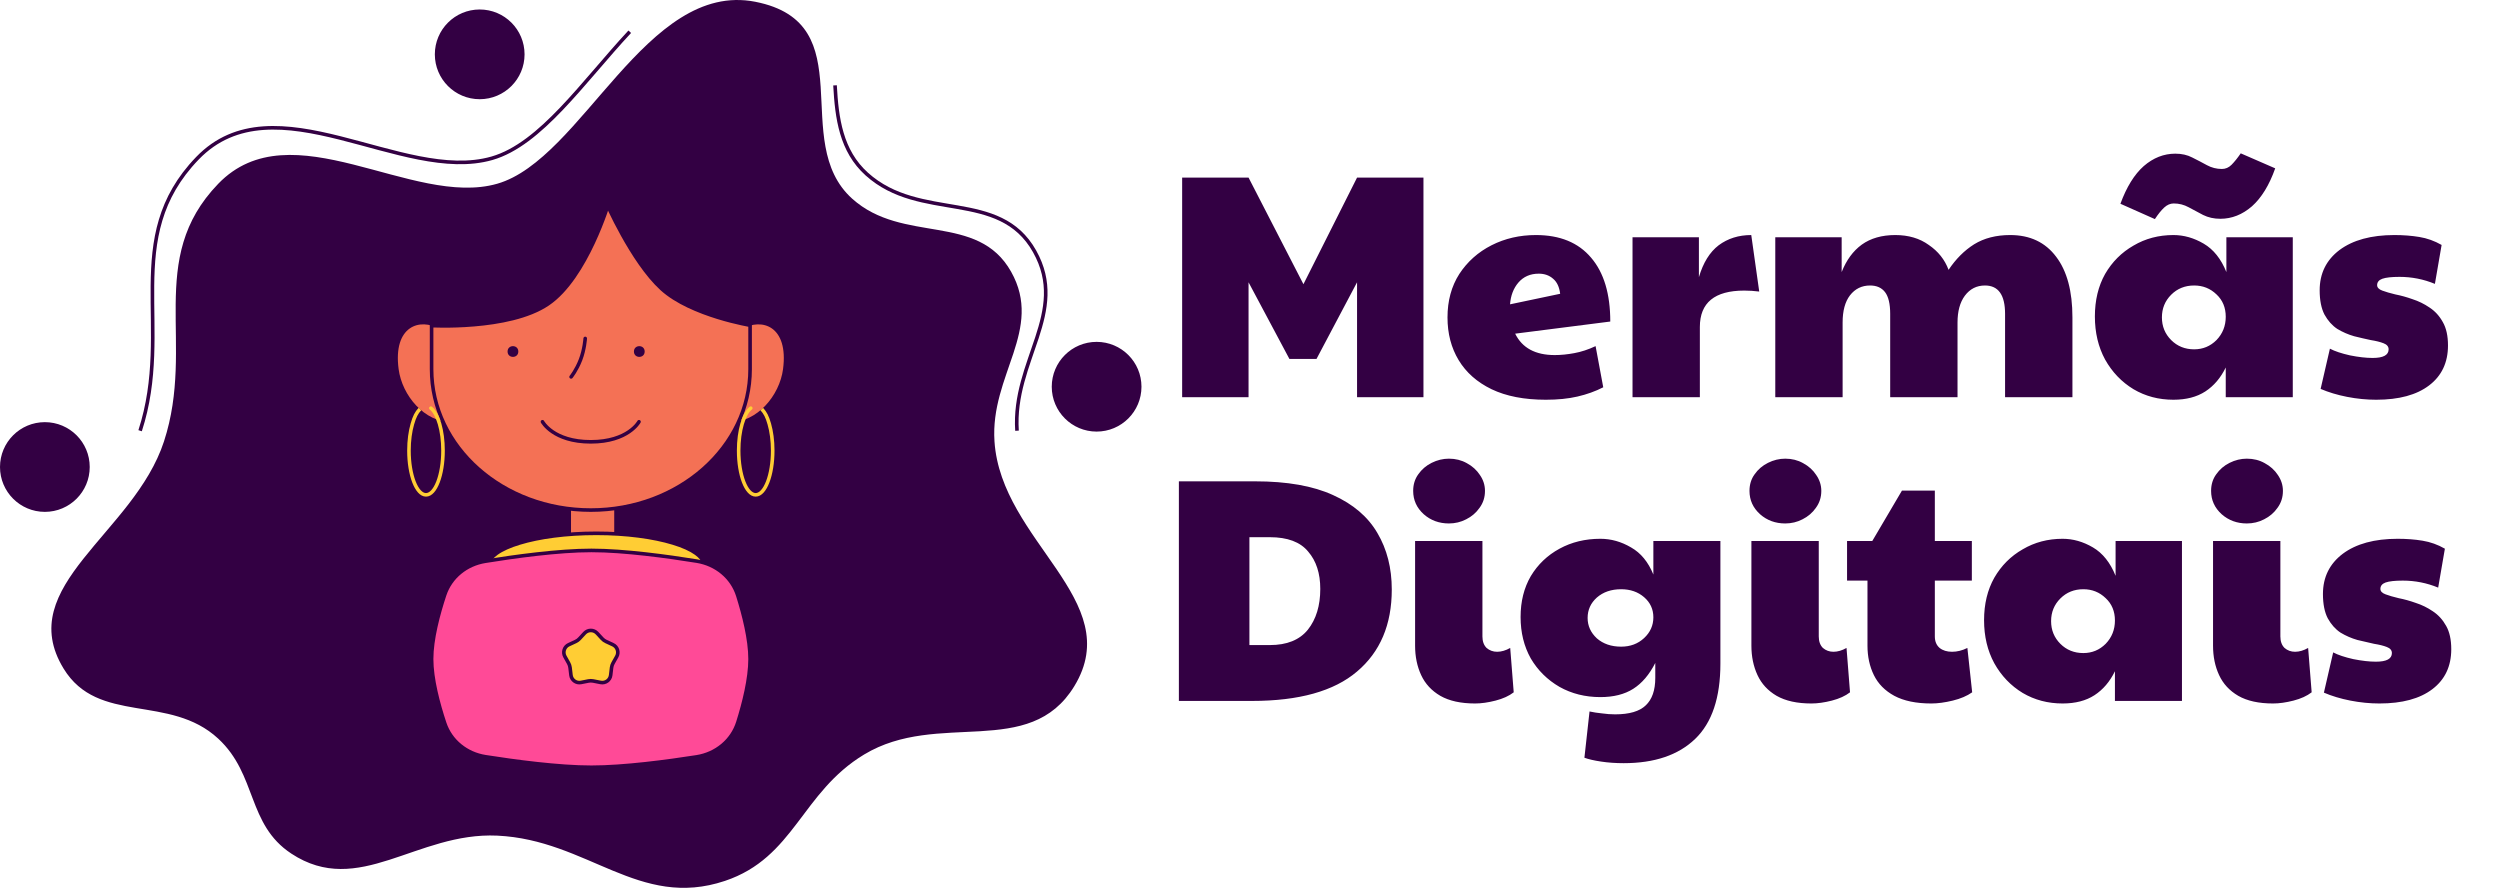 <svg width="107" height="38" viewBox="0 0 107 38" fill="none" xmlns="http://www.w3.org/2000/svg">
<path d="M29.184 0.825C30.142 0.227 31.167 -0.072 32.309 0.151C33.458 0.377 34.11 0.854 34.49 1.474C34.874 2.098 34.99 2.877 35.047 3.719C35.103 4.554 35.1 5.456 35.254 6.295C35.409 7.139 35.724 7.933 36.423 8.562C37.53 9.556 38.899 9.703 40.141 9.92C41.389 10.139 42.512 10.427 43.209 11.668C43.89 12.88 43.673 13.958 43.299 15.102C42.926 16.241 42.391 17.454 42.487 18.895C42.559 19.984 42.953 20.957 43.465 21.858C43.976 22.758 44.608 23.596 45.155 24.402C45.703 25.213 46.167 25.995 46.357 26.799C46.546 27.599 46.465 28.425 45.916 29.326C44.978 30.869 43.556 31.122 41.946 31.22C40.343 31.317 38.548 31.259 36.947 32.226C35.586 33.047 34.832 34.164 34.054 35.185C33.275 36.208 32.469 37.138 31.001 37.63C29.189 38.237 27.743 37.806 26.256 37.192C24.772 36.58 23.239 35.779 21.285 35.688C19.541 35.608 18.039 36.282 16.639 36.728C15.234 37.176 13.922 37.4 12.51 36.469C11.582 35.857 11.225 35.035 10.89 34.157C10.556 33.282 10.244 32.347 9.394 31.559C8.333 30.575 7.023 30.428 5.821 30.224C4.612 30.018 3.509 29.755 2.788 28.576C2.257 27.708 2.178 26.925 2.373 26.177C2.57 25.424 3.046 24.699 3.637 23.953C3.932 23.581 4.254 23.204 4.582 22.817C4.91 22.431 5.245 22.035 5.562 21.624C6.196 20.801 6.768 19.912 7.093 18.913C7.779 16.807 7.577 14.841 7.596 13.023C7.615 11.201 7.854 9.515 9.397 7.918C10.927 6.334 12.96 6.581 15.101 7.116C16.164 7.382 17.257 7.719 18.305 7.924C19.355 8.129 20.375 8.204 21.302 7.938C22.231 7.672 23.097 6.985 23.941 6.133C24.784 5.281 25.618 4.248 26.476 3.287C27.337 2.322 28.224 1.425 29.184 0.825Z" fill="#330043" stroke="#330043" stroke-width="0.154"/>
<path d="M5.997 18.435C7.435 14.01 5.147 10.197 8.449 6.774C11.75 3.351 17.214 7.876 21.055 6.774C23.142 6.175 24.949 3.512 26.953 1.359M43.528 18.435C43.329 15.429 45.753 13.384 44.281 10.758C42.769 8.062 39.395 9.517 37.099 7.451C35.994 6.456 35.816 5.056 35.739 3.653" stroke="#330043" stroke-width="0.154"/>
<path d="M26.366 21.729V23.002H24.362V21.729H26.366Z" fill="#F47155" stroke="#330043" stroke-width="0.154"/>
<path d="M25.521 22.826C26.808 22.826 27.97 22.985 28.808 23.241C29.227 23.368 29.561 23.519 29.788 23.683C29.981 23.822 30.087 23.962 30.116 24.099H20.926C20.955 23.962 21.06 23.822 21.253 23.683C21.48 23.519 21.814 23.368 22.234 23.241C23.072 22.985 24.234 22.826 25.521 22.826Z" fill="#FFCD34" stroke="#330043" stroke-width="0.154"/>
<path d="M25.312 23.558C26.709 23.558 28.575 23.814 29.825 24.016C30.647 24.149 31.332 24.706 31.58 25.497C31.837 26.315 32.104 27.366 32.104 28.208C32.104 29.046 31.84 30.094 31.583 30.911C31.334 31.705 30.643 32.264 29.817 32.394C28.566 32.59 26.705 32.839 25.312 32.839C23.907 32.839 22.029 32.586 20.778 32.389C19.966 32.261 19.286 31.72 19.029 30.944C18.757 30.124 18.472 29.06 18.472 28.208C18.472 27.352 18.758 26.284 19.03 25.462C19.287 24.691 19.962 24.152 20.769 24.021C22.02 23.819 23.904 23.558 25.312 23.558Z" fill="#FF4A97" stroke="#330043" stroke-width="0.154"/>
<path d="M25.021 27.099C25.164 26.944 25.41 26.944 25.553 27.099L25.774 27.338C25.82 27.388 25.875 27.428 25.937 27.456L26.232 27.593C26.424 27.681 26.5 27.915 26.397 28.099L26.238 28.382C26.205 28.441 26.183 28.506 26.175 28.574L26.137 28.897C26.112 29.107 25.914 29.251 25.706 29.209L25.388 29.146C25.322 29.133 25.253 29.133 25.186 29.146L24.868 29.209C24.661 29.251 24.462 29.107 24.437 28.897L24.399 28.574C24.391 28.506 24.369 28.441 24.336 28.382L24.178 28.099C24.075 27.915 24.151 27.681 24.342 27.593L24.637 27.456C24.699 27.428 24.754 27.388 24.8 27.338L25.021 27.099Z" fill="#FFCD34" stroke="#330043" stroke-width="0.154"/>
<circle cx="1.92" cy="19.988" r="1.843" fill="#330043" stroke="#330043" stroke-width="0.154"/>
<circle cx="20.531" cy="2.326" r="1.843" fill="#330043" stroke="#330043" stroke-width="0.154"/>
<circle cx="46.935" cy="16.552" r="1.843" fill="#330043" stroke="#330043" stroke-width="0.154"/>
<path d="M33.514 15.799C33.364 16.934 32.407 18.07 31.242 18.07L31.757 14.084C32.601 13.589 33.758 13.95 33.514 15.799Z" fill="#F47155"/>
<path d="M17.061 15.798C17.211 16.934 18.168 18.07 19.333 18.07L18.819 14.084C17.974 13.588 16.817 13.95 17.061 15.798Z" fill="#F47155"/>
<path d="M26.124 9.048C26.248 9.306 26.426 9.663 26.645 10.056C27.081 10.841 27.679 11.778 28.325 12.366C28.958 12.942 29.923 13.333 30.721 13.58C31.121 13.704 31.483 13.791 31.744 13.848C31.875 13.877 31.981 13.898 32.054 13.912C32.073 13.915 32.089 13.918 32.104 13.921V15.802C32.103 19.123 29.061 21.831 25.287 21.831C21.514 21.831 18.472 19.123 18.472 15.802V13.936C18.491 13.937 18.514 13.939 18.54 13.94C18.636 13.944 18.775 13.947 18.947 13.948C19.29 13.95 19.765 13.94 20.291 13.895C21.34 13.807 22.61 13.579 23.448 13.012C24.286 12.446 24.942 11.341 25.387 10.39C25.61 9.913 25.782 9.47 25.898 9.147C25.946 9.012 25.984 8.897 26.013 8.809C26.043 8.874 26.08 8.955 26.124 9.048Z" fill="#F47155" stroke="#330043" stroke-width="0.154"/>
<circle cx="21.954" cy="15.045" r="0.23" fill="#330043"/>
<circle cx="27.362" cy="15.045" r="0.23" fill="#330043"/>
<path d="M23.218 18.051C23.218 18.051 23.678 18.91 25.284 18.91C26.889 18.91 27.349 18.051 27.349 18.051" stroke="#330043" stroke-width="0.154" stroke-linecap="round"/>
<path d="M25.047 14.486C25.047 14.486 25.019 14.95 24.846 15.4C24.672 15.85 24.443 16.131 24.443 16.131" stroke="#330043" stroke-width="0.154" stroke-linecap="round"/>
<path d="M32.926 18.146L33 18.125L32.926 18.146ZM32.181 17.529C32.214 17.503 32.22 17.455 32.194 17.422C32.168 17.388 32.12 17.382 32.086 17.408L32.133 17.469L32.181 17.529ZM33.072 19.285H32.995C32.995 19.801 32.914 20.265 32.787 20.597C32.723 20.763 32.648 20.893 32.57 20.979C32.491 21.065 32.415 21.103 32.343 21.103V21.18V21.256C32.473 21.256 32.588 21.188 32.684 21.082C32.779 20.977 32.862 20.829 32.93 20.652C33.066 20.298 33.149 19.815 33.149 19.285H33.072ZM32.343 21.18V21.103C32.272 21.103 32.195 21.065 32.116 20.979C32.038 20.893 31.963 20.763 31.899 20.597C31.772 20.265 31.691 19.801 31.691 19.285H31.614H31.538C31.538 19.815 31.62 20.298 31.756 20.652C31.824 20.829 31.907 20.977 32.003 21.082C32.098 21.188 32.213 21.256 32.343 21.256V21.18ZM32.926 18.146L32.852 18.168C32.941 18.477 32.995 18.863 32.995 19.285H33.072H33.149C33.149 18.851 33.093 18.45 33 18.125L32.926 18.146ZM32.603 17.507L32.546 17.558C32.687 17.713 32.762 17.855 32.852 18.168L32.926 18.146L33 18.125C32.905 17.799 32.822 17.633 32.66 17.455L32.603 17.507ZM31.614 19.285H31.691C31.691 18.862 31.745 18.474 31.835 18.165C31.926 17.852 32.05 17.631 32.181 17.529L32.133 17.469L32.086 17.408C31.916 17.541 31.781 17.8 31.688 18.122C31.593 18.447 31.538 18.85 31.538 19.285H31.614Z" fill="#FFCD34"/>
<path d="M17.649 18.146L17.576 18.125L17.649 18.146ZM18.395 17.529C18.361 17.503 18.355 17.455 18.381 17.422C18.407 17.388 18.456 17.382 18.489 17.408L18.442 17.469L18.395 17.529ZM17.503 19.285H17.58C17.58 19.801 17.661 20.265 17.788 20.597C17.852 20.763 17.927 20.893 18.005 20.979C18.084 21.065 18.161 21.103 18.232 21.103V21.18V21.256C18.102 21.256 17.987 21.188 17.892 21.082C17.796 20.977 17.713 20.829 17.645 20.652C17.509 20.298 17.427 19.815 17.427 19.285H17.503ZM18.232 21.18V21.103C18.304 21.103 18.38 21.065 18.459 20.979C18.538 20.893 18.612 20.763 18.676 20.597C18.803 20.265 18.884 19.801 18.884 19.285H18.961H19.038C19.038 19.815 18.955 20.298 18.819 20.652C18.751 20.829 18.668 20.977 18.573 21.082C18.477 21.188 18.362 21.256 18.232 21.256V21.18ZM17.649 18.146L17.723 18.168C17.634 18.477 17.58 18.863 17.58 19.285H17.503H17.427C17.427 18.851 17.482 18.45 17.576 18.125L17.649 18.146ZM17.972 17.507L18.029 17.558C17.888 17.713 17.814 17.855 17.723 18.168L17.649 18.146L17.576 18.125C17.67 17.799 17.753 17.633 17.916 17.455L17.972 17.507ZM18.961 19.285H18.884C18.884 18.862 18.83 18.474 18.74 18.165C18.649 17.852 18.525 17.631 18.395 17.529L18.442 17.469L18.489 17.408C18.659 17.541 18.794 17.8 18.888 18.122C18.982 18.447 19.038 18.85 19.038 19.285H18.961Z" fill="#FFCD34"/>
<path d="M50.596 17V7.601H53.438L55.787 12.164L58.082 7.601H60.924V17H58.082V12.082L56.347 15.361H55.186L53.438 12.082V17H50.596ZM66.543 15.197C66.807 15.197 67.085 15.169 67.376 15.115C67.677 15.06 67.982 14.96 68.291 14.814L68.619 16.576C68.282 16.749 67.913 16.881 67.513 16.973C67.121 17.064 66.67 17.109 66.16 17.109C65.24 17.109 64.466 16.959 63.838 16.658C63.219 16.358 62.75 15.943 62.431 15.415C62.112 14.887 61.953 14.277 61.953 13.585C61.953 12.874 62.121 12.255 62.458 11.727C62.804 11.199 63.264 10.789 63.838 10.497C64.412 10.206 65.045 10.06 65.737 10.06C66.766 10.06 67.554 10.383 68.1 11.03C68.647 11.668 68.92 12.578 68.92 13.762L64.849 14.281C65.149 14.892 65.714 15.197 66.543 15.197ZM64.63 13.025L66.775 12.574C66.739 12.282 66.638 12.068 66.475 11.932C66.311 11.786 66.106 11.713 65.86 11.713C65.495 11.713 65.204 11.841 64.985 12.096C64.776 12.342 64.658 12.651 64.63 13.025ZM69.872 17V10.156H72.713V11.863C72.895 11.244 73.178 10.789 73.56 10.497C73.952 10.206 74.416 10.06 74.954 10.06L75.295 12.478C75.076 12.451 74.862 12.437 74.653 12.437C73.387 12.437 72.754 12.956 72.754 13.995V17H69.872ZM75.982 17V10.156H78.823V11.645C79.023 11.135 79.31 10.743 79.684 10.47C80.066 10.197 80.544 10.06 81.118 10.06C81.683 10.06 82.161 10.201 82.552 10.484C82.953 10.757 83.236 11.112 83.399 11.549C83.709 11.085 84.073 10.72 84.492 10.456C84.92 10.192 85.435 10.06 86.036 10.06C86.883 10.06 87.539 10.37 88.003 10.989C88.468 11.599 88.7 12.464 88.7 13.585V17H85.817V13.434C85.817 12.624 85.531 12.219 84.957 12.219C84.602 12.219 84.315 12.364 84.096 12.656C83.887 12.938 83.782 13.321 83.782 13.803V17H80.9V13.434C80.9 13.006 80.827 12.697 80.681 12.505C80.535 12.314 80.321 12.219 80.039 12.219C79.684 12.219 79.397 12.36 79.178 12.642C78.969 12.915 78.864 13.302 78.864 13.803V17H75.982ZM93.022 17.109C92.393 17.109 91.824 16.959 91.314 16.658C90.804 16.349 90.399 15.925 90.098 15.388C89.807 14.851 89.661 14.236 89.661 13.544C89.661 12.852 89.807 12.246 90.098 11.727C90.399 11.208 90.804 10.803 91.314 10.511C91.824 10.21 92.393 10.06 93.022 10.06C93.468 10.06 93.9 10.183 94.319 10.429C94.738 10.675 95.062 11.08 95.289 11.645V10.156H98.131V17H95.262V15.729C95.043 16.176 94.752 16.517 94.388 16.754C94.023 16.991 93.568 17.109 93.022 17.109ZM93.909 14.951C94.283 14.951 94.602 14.819 94.866 14.555C95.13 14.281 95.262 13.949 95.262 13.557C95.262 13.166 95.13 12.847 94.866 12.601C94.602 12.346 94.283 12.219 93.909 12.219C93.518 12.219 93.19 12.351 92.926 12.615C92.662 12.879 92.53 13.202 92.53 13.585C92.53 13.967 92.662 14.29 92.926 14.555C93.19 14.819 93.518 14.951 93.909 14.951ZM92.229 9.377L90.754 8.721C91.018 8.002 91.35 7.465 91.751 7.11C92.161 6.754 92.612 6.577 93.104 6.577C93.377 6.577 93.618 6.631 93.828 6.741C94.046 6.85 94.256 6.959 94.456 7.069C94.656 7.178 94.87 7.232 95.098 7.232C95.253 7.232 95.389 7.173 95.508 7.055C95.635 6.927 95.767 6.763 95.904 6.563L97.379 7.205C97.124 7.925 96.792 8.466 96.382 8.831C95.972 9.186 95.522 9.364 95.03 9.364C94.757 9.364 94.511 9.309 94.292 9.2C94.083 9.09 93.878 8.981 93.677 8.872C93.477 8.762 93.263 8.708 93.035 8.708C92.889 8.708 92.753 8.767 92.625 8.885C92.498 9.004 92.366 9.168 92.229 9.377ZM101.7 17.109C101.291 17.109 100.876 17.068 100.457 16.986C100.038 16.904 99.66 16.79 99.323 16.645L99.72 14.923C99.929 15.033 100.216 15.128 100.58 15.21C100.945 15.283 101.268 15.32 101.55 15.32C102.005 15.32 102.233 15.197 102.233 14.951C102.233 14.832 102.16 14.746 102.015 14.691C101.878 14.637 101.696 14.591 101.468 14.555C101.25 14.509 101.013 14.454 100.758 14.391C100.503 14.318 100.261 14.213 100.034 14.076C99.815 13.931 99.633 13.726 99.487 13.462C99.351 13.198 99.282 12.852 99.282 12.424C99.282 11.704 99.565 11.13 100.129 10.702C100.703 10.274 101.486 10.06 102.479 10.06C102.862 10.06 103.217 10.088 103.545 10.142C103.882 10.197 104.2 10.311 104.501 10.484L104.214 12.15C103.731 11.95 103.226 11.85 102.698 11.85C102.361 11.85 102.115 11.877 101.96 11.932C101.814 11.986 101.741 12.078 101.741 12.205C101.741 12.305 101.814 12.383 101.96 12.437C102.106 12.492 102.292 12.546 102.52 12.601C102.757 12.647 103.003 12.715 103.258 12.806C103.513 12.888 103.754 13.006 103.982 13.161C104.219 13.316 104.41 13.525 104.555 13.79C104.701 14.045 104.774 14.377 104.774 14.787C104.774 15.515 104.505 16.085 103.968 16.494C103.431 16.904 102.675 17.109 101.7 17.109ZM50.456 30V20.601H53.721C55.087 20.601 56.198 20.797 57.054 21.189C57.919 21.58 58.552 22.122 58.953 22.814C59.363 23.506 59.568 24.312 59.568 25.232C59.568 26.735 59.072 27.905 58.079 28.743C57.095 29.581 55.597 30 53.584 30H50.456ZM53.475 27.609H54.349C55.078 27.609 55.62 27.391 55.975 26.953C56.33 26.507 56.508 25.924 56.508 25.205C56.508 24.54 56.335 24.007 55.989 23.607C55.652 23.197 55.105 22.992 54.349 22.992H53.475V27.609ZM63.134 30.109C62.524 30.109 62.027 30 61.645 29.781C61.272 29.563 60.998 29.267 60.825 28.893C60.652 28.52 60.566 28.101 60.566 27.637V23.156H63.448V27.24C63.448 27.45 63.507 27.614 63.626 27.732C63.753 27.841 63.904 27.896 64.076 27.896C64.259 27.896 64.445 27.841 64.637 27.732L64.787 29.631C64.587 29.786 64.327 29.904 64.008 29.986C63.69 30.068 63.398 30.109 63.134 30.109ZM62.014 22.404C61.595 22.404 61.235 22.273 60.935 22.008C60.634 21.735 60.484 21.403 60.484 21.011C60.484 20.738 60.557 20.501 60.702 20.301C60.848 20.091 61.039 19.927 61.276 19.809C61.513 19.691 61.759 19.631 62.014 19.631C62.296 19.631 62.551 19.695 62.779 19.823C63.016 19.95 63.202 20.119 63.339 20.328C63.485 20.538 63.557 20.765 63.557 21.011C63.557 21.284 63.48 21.526 63.325 21.735C63.179 21.945 62.988 22.108 62.751 22.227C62.524 22.345 62.278 22.404 62.014 22.404ZM69.493 32.664C69.147 32.664 68.824 32.641 68.524 32.595C68.223 32.55 67.986 32.495 67.813 32.431L68.032 30.451C68.196 30.487 68.373 30.514 68.565 30.533C68.756 30.56 68.942 30.574 69.125 30.574C69.735 30.574 70.172 30.446 70.436 30.191C70.709 29.936 70.846 29.544 70.846 29.016V28.374C70.591 28.875 70.277 29.244 69.903 29.481C69.53 29.718 69.061 29.836 68.496 29.836C67.85 29.836 67.267 29.69 66.748 29.399C66.229 29.098 65.819 28.693 65.518 28.183C65.227 27.664 65.081 27.072 65.081 26.407C65.081 25.742 65.227 25.159 65.518 24.659C65.819 24.158 66.229 23.766 66.748 23.484C67.267 23.201 67.85 23.06 68.496 23.06C68.952 23.06 69.389 23.183 69.808 23.429C70.227 23.666 70.545 24.053 70.764 24.59V23.156H73.633V28.402C73.633 29.859 73.273 30.933 72.553 31.625C71.834 32.318 70.814 32.664 69.493 32.664ZM69.384 27.677C69.776 27.677 70.104 27.555 70.368 27.309C70.632 27.063 70.764 26.767 70.764 26.421C70.764 26.075 70.632 25.788 70.368 25.56C70.104 25.332 69.776 25.219 69.384 25.219C68.965 25.219 68.619 25.337 68.346 25.574C68.082 25.811 67.95 26.102 67.95 26.448C67.95 26.785 68.082 27.076 68.346 27.322C68.619 27.559 68.965 27.677 69.384 27.677ZM77.528 30.109C76.918 30.109 76.422 30 76.039 29.781C75.666 29.563 75.393 29.267 75.22 28.893C75.047 28.52 74.96 28.101 74.96 27.637V23.156H77.843V27.24C77.843 27.45 77.902 27.614 78.02 27.732C78.148 27.841 78.298 27.896 78.471 27.896C78.653 27.896 78.84 27.841 79.031 27.732L79.181 29.631C78.981 29.786 78.721 29.904 78.403 29.986C78.084 30.068 77.793 30.109 77.528 30.109ZM76.408 22.404C75.989 22.404 75.629 22.273 75.329 22.008C75.028 21.735 74.878 21.403 74.878 21.011C74.878 20.738 74.951 20.501 75.097 20.301C75.243 20.091 75.434 19.927 75.671 19.809C75.907 19.691 76.153 19.631 76.408 19.631C76.691 19.631 76.945 19.695 77.173 19.823C77.41 19.95 77.597 20.119 77.733 20.328C77.879 20.538 77.952 20.765 77.952 21.011C77.952 21.284 77.874 21.526 77.72 21.735C77.574 21.945 77.383 22.108 77.146 22.227C76.918 22.345 76.672 22.404 76.408 22.404ZM82.66 30.109C82.014 30.109 81.486 30 81.076 29.781C80.675 29.563 80.384 29.267 80.201 28.893C80.019 28.52 79.928 28.101 79.928 27.637V24.85H79.054V23.156H80.133L81.404 20.997H82.811V23.156H84.395V24.85H82.811V27.24C82.811 27.45 82.879 27.614 83.016 27.732C83.152 27.841 83.33 27.896 83.548 27.896C83.767 27.896 83.986 27.841 84.204 27.732L84.409 29.631C84.19 29.786 83.913 29.904 83.576 29.986C83.239 30.068 82.934 30.109 82.66 30.109ZM88.279 30.109C87.651 30.109 87.081 29.959 86.571 29.658C86.061 29.349 85.656 28.925 85.356 28.388C85.064 27.851 84.918 27.236 84.918 26.544C84.918 25.852 85.064 25.246 85.356 24.727C85.656 24.208 86.061 23.802 86.571 23.511C87.081 23.21 87.651 23.06 88.279 23.06C88.725 23.06 89.158 23.183 89.577 23.429C89.996 23.675 90.319 24.08 90.547 24.645V23.156H93.388V30H90.519V28.729C90.301 29.176 90.009 29.517 89.645 29.754C89.281 29.991 88.826 30.109 88.279 30.109ZM89.167 27.951C89.54 27.951 89.859 27.819 90.123 27.555C90.387 27.281 90.519 26.949 90.519 26.557C90.519 26.166 90.387 25.847 90.123 25.601C89.859 25.346 89.54 25.219 89.167 25.219C88.775 25.219 88.448 25.351 88.183 25.615C87.919 25.879 87.787 26.202 87.787 26.585C87.787 26.967 87.919 27.291 88.183 27.555C88.448 27.819 88.775 27.951 89.167 27.951ZM97.286 30.109C96.675 30.109 96.179 30 95.797 29.781C95.423 29.563 95.15 29.267 94.977 28.893C94.804 28.52 94.718 28.101 94.718 27.637V23.156H97.6V27.24C97.6 27.45 97.659 27.614 97.778 27.732C97.905 27.841 98.055 27.896 98.228 27.896C98.41 27.896 98.597 27.841 98.788 27.732L98.939 29.631C98.738 29.786 98.479 29.904 98.16 29.986C97.841 30.068 97.55 30.109 97.286 30.109ZM96.165 22.404C95.747 22.404 95.387 22.273 95.086 22.008C94.786 21.735 94.635 21.403 94.635 21.011C94.635 20.738 94.708 20.501 94.854 20.301C95 20.091 95.191 19.927 95.428 19.809C95.665 19.691 95.91 19.631 96.165 19.631C96.448 19.631 96.703 19.695 96.93 19.823C97.167 19.95 97.354 20.119 97.491 20.328C97.636 20.538 97.709 20.765 97.709 21.011C97.709 21.284 97.632 21.526 97.477 21.735C97.331 21.945 97.14 22.108 96.903 22.227C96.675 22.345 96.43 22.404 96.165 22.404ZM101.84 30.109C101.431 30.109 101.016 30.068 100.597 29.986C100.178 29.904 99.8 29.79 99.463 29.645L99.86 27.923C100.069 28.033 100.356 28.128 100.72 28.21C101.085 28.283 101.408 28.32 101.69 28.32C102.146 28.32 102.373 28.197 102.373 27.951C102.373 27.832 102.3 27.746 102.155 27.691C102.018 27.637 101.836 27.591 101.608 27.555C101.39 27.509 101.153 27.454 100.898 27.391C100.643 27.318 100.402 27.213 100.174 27.076C99.955 26.931 99.773 26.726 99.627 26.462C99.491 26.198 99.422 25.852 99.422 25.424C99.422 24.704 99.705 24.13 100.27 23.702C100.843 23.274 101.626 23.06 102.619 23.06C103.002 23.06 103.357 23.087 103.685 23.142C104.022 23.197 104.34 23.311 104.641 23.484L104.354 25.15C103.871 24.95 103.366 24.85 102.838 24.85C102.501 24.85 102.255 24.877 102.1 24.932C101.954 24.986 101.881 25.078 101.881 25.205C101.881 25.305 101.954 25.383 102.1 25.437C102.246 25.492 102.432 25.547 102.66 25.601C102.897 25.647 103.143 25.715 103.398 25.806C103.653 25.888 103.894 26.006 104.122 26.161C104.359 26.316 104.55 26.526 104.696 26.79C104.841 27.045 104.914 27.377 104.914 27.787C104.914 28.515 104.645 29.085 104.108 29.494C103.571 29.904 102.815 30.109 101.84 30.109Z" fill="#330043"/>
</svg>
